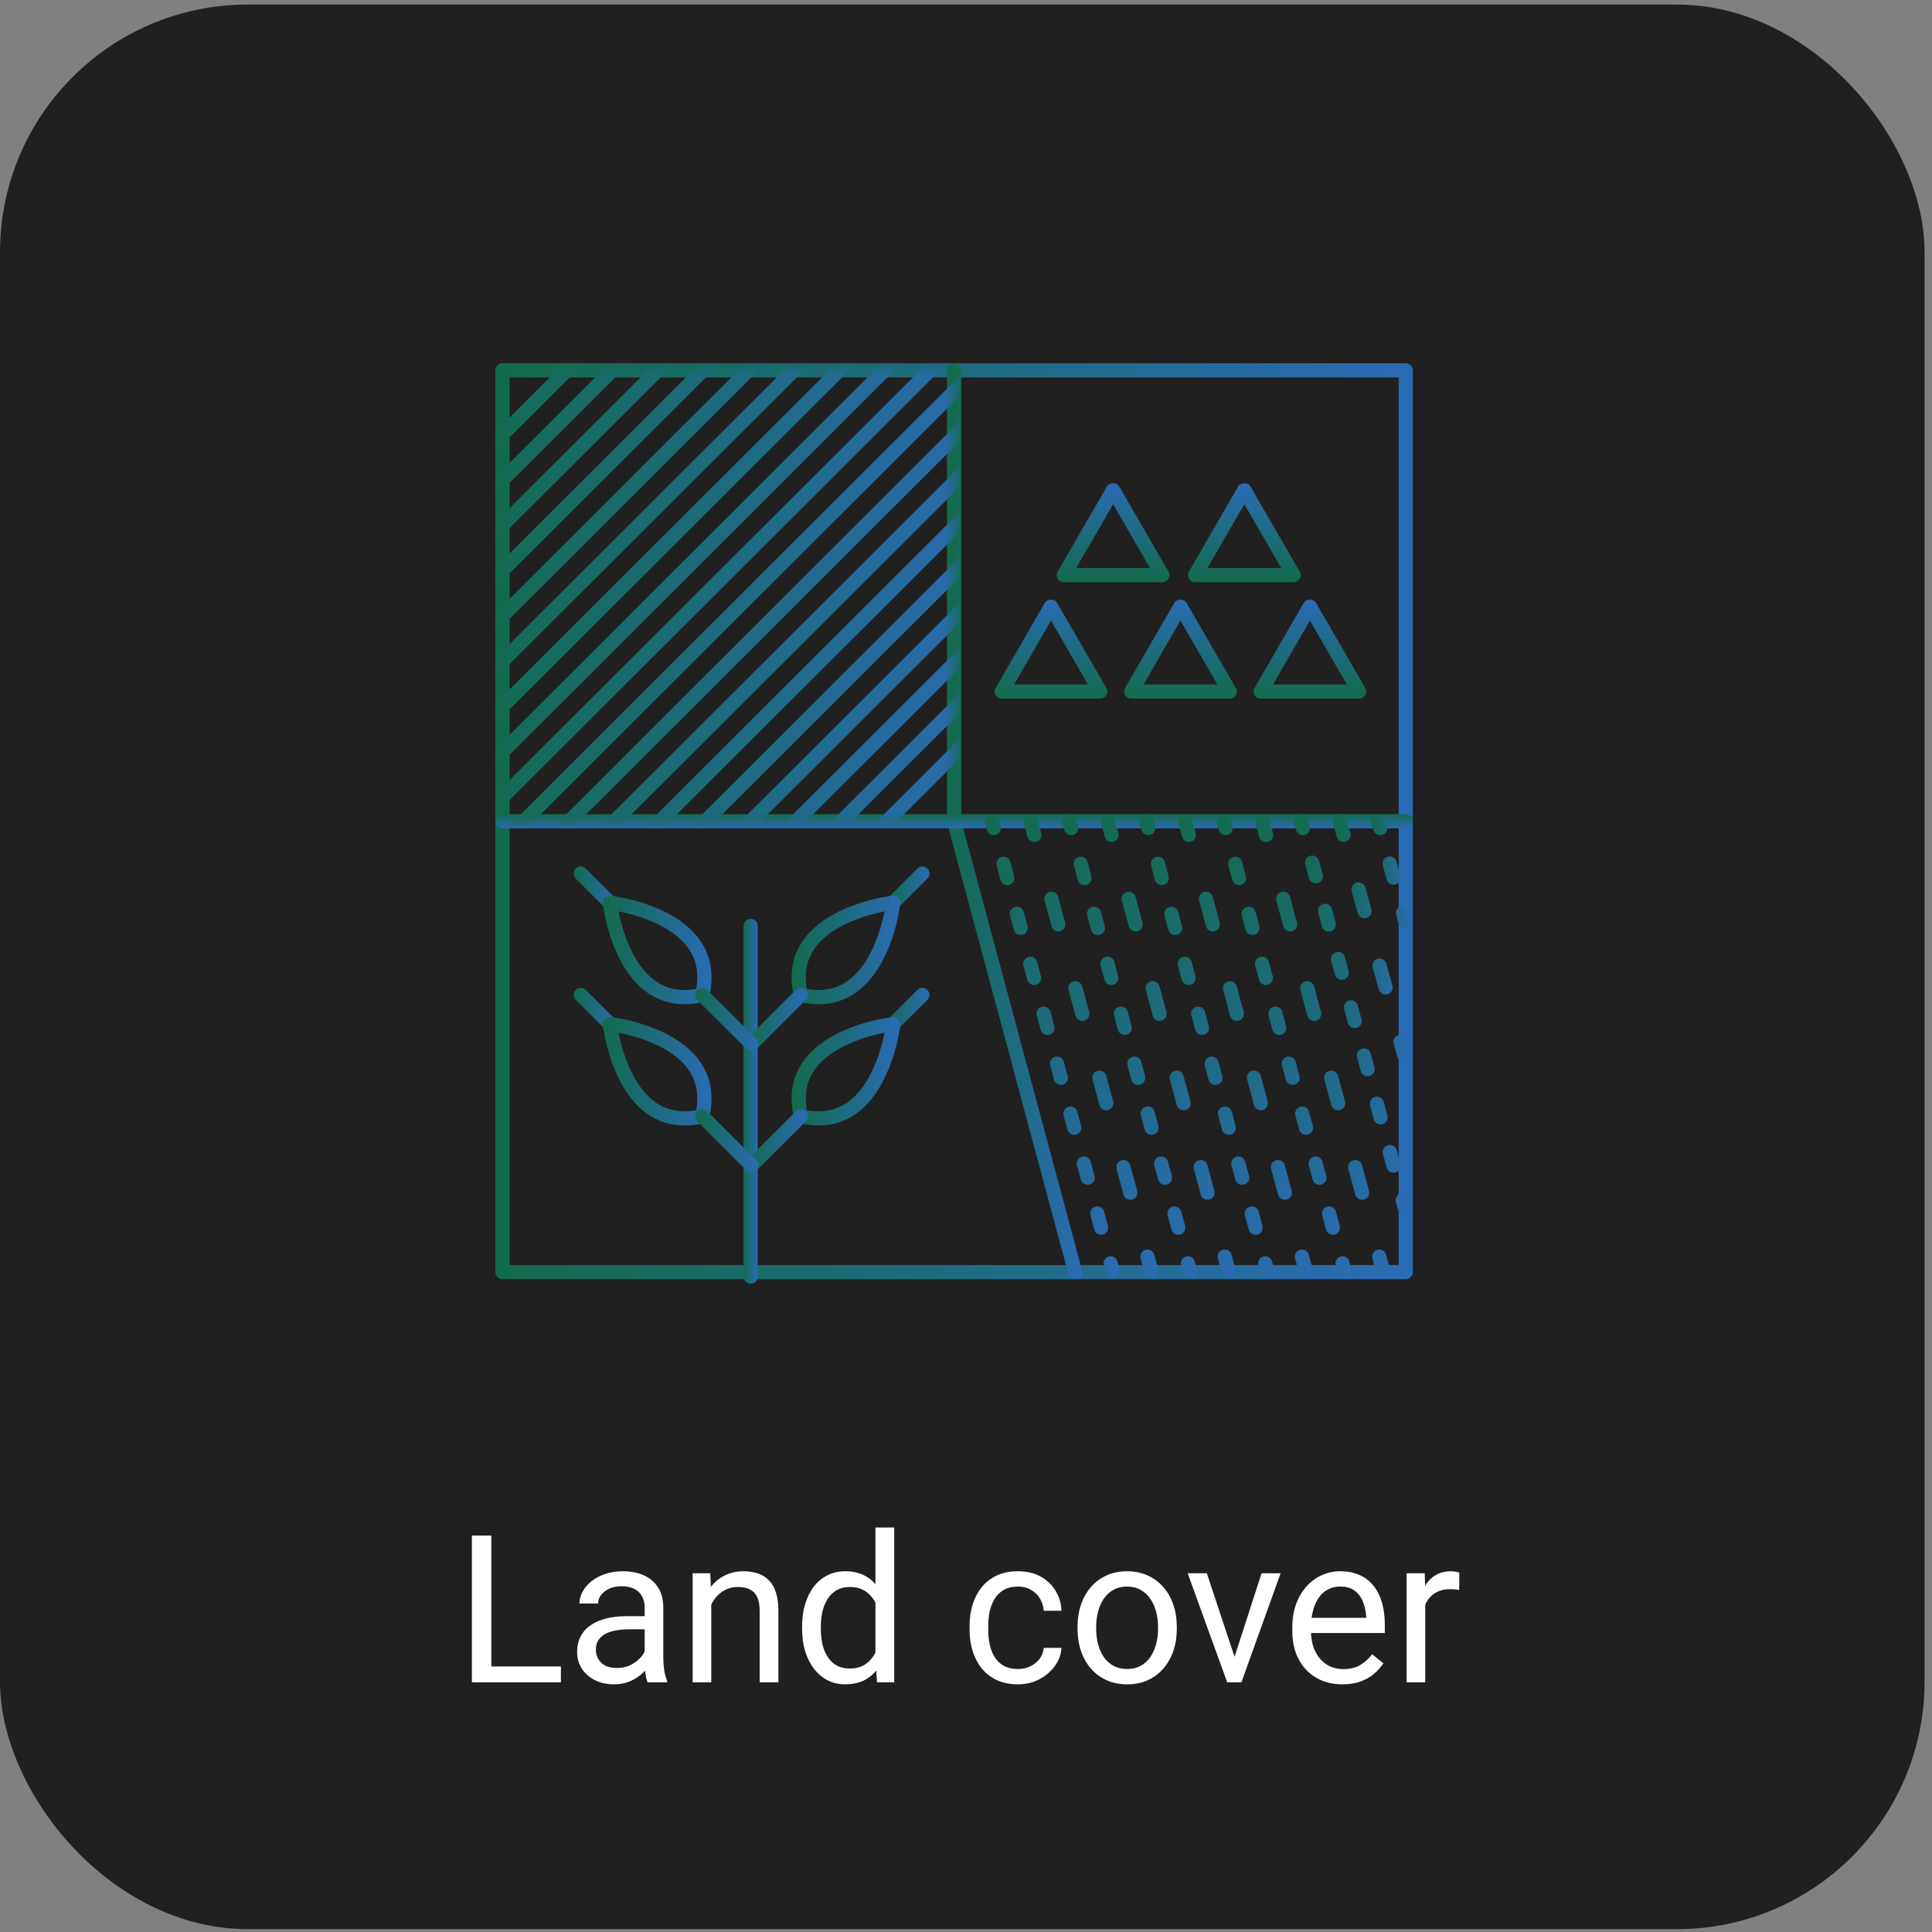 <svg xmlns="http://www.w3.org/2000/svg" width="234" height="234" viewBox="0 0 234 234" fill="none"><rect x="0" y="0" width="234" height="234" fill="#808080" stroke="none"/><rect y="0.552" width="233.103" height="233.103" rx="30" fill="#202020"></rect><path d="M67.934 201.842V203.759H59.048V201.842H67.934ZM59.512 185.985V203.759H57.156V185.985H59.512ZM78.079 201.5V194.701C78.079 194.18 77.973 193.729 77.761 193.346C77.558 192.955 77.249 192.654 76.833 192.443C76.418 192.231 75.906 192.125 75.295 192.125C74.726 192.125 74.225 192.223 73.794 192.418C73.371 192.614 73.037 192.87 72.793 193.187C72.557 193.505 72.439 193.847 72.439 194.213H70.181C70.181 193.741 70.303 193.273 70.547 192.809C70.791 192.345 71.141 191.926 71.597 191.552C72.061 191.169 72.614 190.868 73.257 190.648C73.908 190.42 74.632 190.307 75.43 190.307C76.39 190.307 77.236 190.469 77.969 190.795C78.709 191.12 79.287 191.613 79.702 192.272C80.125 192.923 80.337 193.741 80.337 194.725V200.878C80.337 201.317 80.374 201.785 80.447 202.282C80.528 202.778 80.646 203.205 80.801 203.563V203.759H78.445C78.331 203.498 78.241 203.152 78.176 202.721C78.111 202.282 78.079 201.875 78.079 201.5ZM78.469 195.751L78.494 197.338H76.211C75.568 197.338 74.994 197.391 74.49 197.496C73.985 197.594 73.562 197.745 73.22 197.948C72.878 198.152 72.618 198.408 72.439 198.717C72.26 199.018 72.17 199.372 72.17 199.779C72.17 200.194 72.264 200.573 72.451 200.914C72.638 201.256 72.919 201.529 73.293 201.732C73.676 201.928 74.144 202.025 74.697 202.025C75.389 202.025 75.999 201.879 76.528 201.586C77.057 201.293 77.476 200.935 77.786 200.512C78.103 200.088 78.274 199.677 78.298 199.279L79.263 200.365C79.206 200.707 79.051 201.085 78.799 201.5C78.546 201.915 78.209 202.314 77.786 202.697C77.371 203.071 76.874 203.384 76.296 203.637C75.727 203.881 75.084 204.003 74.368 204.003C73.472 204.003 72.687 203.828 72.012 203.478C71.344 203.128 70.823 202.66 70.449 202.074C70.083 201.48 69.9 200.817 69.9 200.084C69.9 199.376 70.038 198.754 70.315 198.217C70.592 197.671 70.99 197.22 71.511 196.862C72.032 196.495 72.659 196.219 73.391 196.032C74.124 195.844 74.941 195.751 75.845 195.751H78.469ZM86.147 193.37V203.759H83.889V190.551H86.025L86.147 193.37ZM85.61 196.654L84.67 196.618C84.678 195.714 84.813 194.88 85.073 194.115C85.334 193.342 85.7 192.671 86.172 192.101C86.644 191.531 87.205 191.092 87.856 190.783C88.516 190.465 89.244 190.307 90.041 190.307C90.692 190.307 91.278 190.396 91.799 190.575C92.32 190.746 92.764 191.023 93.13 191.405C93.504 191.788 93.789 192.284 93.984 192.894C94.18 193.497 94.277 194.233 94.277 195.104V203.759H92.007V195.079C92.007 194.388 91.905 193.834 91.702 193.419C91.498 192.996 91.201 192.691 90.811 192.504C90.42 192.308 89.94 192.211 89.37 192.211C88.808 192.211 88.296 192.329 87.832 192.565C87.376 192.801 86.981 193.126 86.648 193.541C86.322 193.956 86.066 194.432 85.879 194.97C85.7 195.499 85.61 196.06 85.61 196.654ZM106.033 201.195V185.009H108.303V203.759H106.228L106.033 201.195ZM97.146 197.301V197.045C97.146 196.036 97.268 195.12 97.512 194.298C97.764 193.468 98.118 192.756 98.574 192.162C99.038 191.568 99.587 191.112 100.222 190.795C100.865 190.469 101.581 190.307 102.371 190.307C103.201 190.307 103.925 190.453 104.543 190.746C105.17 191.031 105.699 191.45 106.13 192.003C106.57 192.549 106.916 193.208 107.168 193.981C107.42 194.754 107.595 195.629 107.693 196.605V197.728C107.603 198.697 107.428 199.568 107.168 200.341C106.916 201.114 106.57 201.773 106.13 202.318C105.699 202.863 105.17 203.283 104.543 203.576C103.917 203.86 103.184 204.003 102.346 204.003C101.573 204.003 100.865 203.836 100.222 203.502C99.587 203.169 99.038 202.701 98.574 202.099C98.118 201.496 97.764 200.788 97.512 199.974C97.268 199.153 97.146 198.261 97.146 197.301ZM99.416 197.045V197.301C99.416 197.96 99.481 198.579 99.612 199.157C99.75 199.734 99.962 200.243 100.247 200.682C100.531 201.122 100.893 201.468 101.333 201.72C101.772 201.964 102.297 202.086 102.908 202.086C103.656 202.086 104.271 201.928 104.751 201.61C105.239 201.293 105.63 200.874 105.923 200.353C106.216 199.832 106.444 199.266 106.606 198.656V195.714C106.509 195.267 106.366 194.835 106.179 194.42C106 193.997 105.764 193.623 105.471 193.297C105.186 192.964 104.832 192.699 104.409 192.504C103.994 192.308 103.502 192.211 102.932 192.211C102.314 192.211 101.781 192.341 101.333 192.601C100.893 192.854 100.531 193.204 100.247 193.651C99.962 194.091 99.75 194.603 99.612 195.189C99.481 195.767 99.416 196.386 99.416 197.045ZM123.306 202.147C123.843 202.147 124.339 202.037 124.795 201.818C125.251 201.598 125.625 201.297 125.918 200.914C126.211 200.524 126.378 200.08 126.418 199.584H128.567C128.526 200.365 128.262 201.093 127.773 201.769C127.293 202.436 126.663 202.977 125.881 203.392C125.1 203.799 124.241 204.003 123.306 204.003C122.313 204.003 121.446 203.828 120.705 203.478C119.973 203.128 119.363 202.648 118.874 202.037C118.394 201.427 118.032 200.727 117.788 199.938C117.552 199.14 117.434 198.298 117.434 197.411V196.898C117.434 196.011 117.552 195.173 117.788 194.384C118.032 193.586 118.394 192.882 118.874 192.272C119.363 191.661 119.973 191.181 120.705 190.831C121.446 190.481 122.313 190.307 123.306 190.307C124.339 190.307 125.242 190.518 126.016 190.941C126.789 191.356 127.395 191.926 127.834 192.65C128.282 193.366 128.526 194.18 128.567 195.092H126.418C126.378 194.546 126.223 194.054 125.955 193.615C125.694 193.175 125.336 192.825 124.88 192.565C124.433 192.296 123.908 192.162 123.306 192.162C122.614 192.162 122.032 192.3 121.56 192.577C121.096 192.846 120.726 193.212 120.449 193.676C120.181 194.131 119.985 194.64 119.863 195.202C119.749 195.755 119.692 196.321 119.692 196.898V197.411C119.692 197.989 119.749 198.558 119.863 199.12C119.977 199.682 120.168 200.19 120.437 200.646C120.714 201.102 121.084 201.468 121.548 201.745C122.02 202.013 122.606 202.147 123.306 202.147ZM130.508 197.301V197.02C130.508 196.068 130.646 195.185 130.923 194.371C131.199 193.55 131.598 192.837 132.119 192.235C132.64 191.625 133.271 191.153 134.011 190.819C134.752 190.477 135.582 190.307 136.501 190.307C137.429 190.307 138.263 190.477 139.004 190.819C139.753 191.153 140.387 191.625 140.908 192.235C141.437 192.837 141.84 193.55 142.117 194.371C142.393 195.185 142.532 196.068 142.532 197.02V197.301C142.532 198.253 142.393 199.136 142.117 199.95C141.84 200.764 141.437 201.476 140.908 202.086C140.387 202.689 139.757 203.161 139.016 203.502C138.284 203.836 137.454 204.003 136.526 204.003C135.598 204.003 134.764 203.836 134.023 203.502C133.283 203.161 132.648 202.689 132.119 202.086C131.598 201.476 131.199 200.764 130.923 199.95C130.646 199.136 130.508 198.253 130.508 197.301ZM132.766 197.02V197.301C132.766 197.96 132.843 198.583 132.998 199.169C133.153 199.747 133.385 200.259 133.694 200.707C134.011 201.155 134.406 201.509 134.878 201.769C135.35 202.021 135.899 202.147 136.526 202.147C137.144 202.147 137.685 202.021 138.149 201.769C138.621 201.509 139.012 201.155 139.321 200.707C139.63 200.259 139.862 199.747 140.017 199.169C140.18 198.583 140.261 197.96 140.261 197.301V197.02C140.261 196.369 140.18 195.755 140.017 195.177C139.862 194.591 139.626 194.074 139.309 193.627C139 193.171 138.609 192.813 138.137 192.553C137.673 192.292 137.128 192.162 136.501 192.162C135.883 192.162 135.338 192.292 134.866 192.553C134.402 192.813 134.011 193.171 133.694 193.627C133.385 194.074 133.153 194.591 132.998 195.177C132.843 195.755 132.766 196.369 132.766 197.02ZM149.185 201.72L152.798 190.551H155.105L150.356 203.759H148.843L149.185 201.72ZM146.169 190.551L149.893 201.781L150.149 203.759H148.635L143.85 190.551H146.169ZM162.588 204.003C161.668 204.003 160.834 203.848 160.085 203.539C159.345 203.222 158.706 202.778 158.169 202.208C157.64 201.639 157.233 200.963 156.948 200.182C156.663 199.401 156.521 198.546 156.521 197.619V197.106C156.521 196.032 156.68 195.075 156.997 194.237C157.314 193.391 157.746 192.675 158.291 192.089C158.836 191.503 159.455 191.059 160.146 190.758C160.838 190.457 161.554 190.307 162.295 190.307C163.239 190.307 164.053 190.469 164.736 190.795C165.428 191.12 165.994 191.576 166.433 192.162C166.872 192.74 167.198 193.423 167.41 194.213C167.621 194.994 167.727 195.849 167.727 196.776V197.789H157.864V195.946H165.469V195.775C165.436 195.189 165.314 194.62 165.102 194.066C164.899 193.513 164.574 193.057 164.126 192.699C163.678 192.341 163.068 192.162 162.295 192.162C161.782 192.162 161.31 192.272 160.879 192.492C160.448 192.703 160.077 193.021 159.768 193.444C159.459 193.867 159.219 194.384 159.048 194.994C158.877 195.604 158.791 196.308 158.791 197.106V197.619C158.791 198.245 158.877 198.835 159.048 199.389C159.227 199.934 159.483 200.414 159.817 200.829C160.159 201.244 160.57 201.57 161.05 201.806C161.538 202.042 162.091 202.16 162.71 202.16C163.507 202.16 164.183 201.997 164.736 201.671C165.29 201.346 165.774 200.91 166.189 200.365L167.556 201.452C167.271 201.883 166.909 202.294 166.47 202.684C166.03 203.075 165.489 203.392 164.846 203.637C164.211 203.881 163.459 204.003 162.588 204.003ZM172.622 192.626V203.759H170.364V190.551H172.561L172.622 192.626ZM176.748 190.477L176.736 192.577C176.549 192.536 176.37 192.512 176.199 192.504C176.036 192.488 175.849 192.479 175.637 192.479C175.116 192.479 174.657 192.561 174.258 192.724C173.859 192.886 173.521 193.114 173.245 193.407C172.968 193.7 172.748 194.05 172.585 194.457C172.431 194.856 172.329 195.295 172.28 195.775L171.645 196.141C171.645 195.344 171.723 194.595 171.877 193.895C172.04 193.196 172.288 192.577 172.622 192.04C172.956 191.495 173.379 191.071 173.892 190.77C174.412 190.461 175.031 190.307 175.747 190.307C175.91 190.307 176.097 190.327 176.309 190.368C176.52 190.4 176.667 190.437 176.748 190.477Z" fill="white"></path><path d="M170.26 154.933H60.86C60.387 154.933 60 154.546 60 154.074V44.858C60 44.386 60.387 44 60.86 44H170.26C170.732 44 171.119 44.386 171.119 44.858V154.066C171.119 154.538 170.732 154.924 170.26 154.924V154.933ZM61.719 153.216H169.4V45.716H61.719V153.208V153.216Z" fill="url(#paint0_linear_384_219)"></path><path d="M130.228 154.933C129.85 154.933 129.498 154.684 129.395 154.297L114.721 99.711C114.704 99.642 114.696 99.565 114.696 99.488V44.867C114.696 44.395 115.082 44.008 115.555 44.008C116.028 44.008 116.415 44.395 116.415 44.867V99.376L131.054 153.86C131.174 154.315 130.908 154.787 130.443 154.907C130.366 154.924 130.297 154.933 130.22 154.933H130.228Z" fill="url(#paint1_linear_384_219)"></path><path d="M170.26 100.329H60.86C60.387 100.329 60 99.942 60 99.471C60 98.999 60.387 98.612 60.86 98.612H170.26C170.732 98.612 171.119 98.999 171.119 99.471C171.119 99.942 170.732 100.329 170.26 100.329Z" fill="url(#paint2_linear_384_219)"></path><path d="M140.776 70.517H128.853C128.544 70.517 128.26 70.354 128.105 70.088C127.951 69.822 127.951 69.496 128.105 69.23L134.071 58.923C134.38 58.391 135.257 58.391 135.558 58.923L141.523 69.23C141.678 69.496 141.678 69.822 141.523 70.088C141.369 70.354 141.085 70.517 140.776 70.517ZM130.34 68.8H139.289L134.819 61.069L130.349 68.8H130.34Z" fill="url(#paint3_linear_384_219)"></path><path d="M156.669 70.517H144.747C144.437 70.517 144.154 70.354 143.999 70.088C143.844 69.822 143.844 69.496 143.999 69.23L149.965 58.923C150.274 58.391 151.151 58.391 151.452 58.923L157.417 69.23C157.572 69.496 157.572 69.822 157.417 70.088C157.263 70.354 156.979 70.517 156.669 70.517ZM146.234 68.8H155.182L150.712 61.069L146.243 68.8H146.234Z" fill="url(#paint4_linear_384_219)"></path><path d="M148.933 84.616H137.011C136.701 84.616 136.418 84.453 136.263 84.187C136.108 83.921 136.108 83.595 136.263 83.329L142.228 73.022C142.538 72.49 143.415 72.49 143.715 73.022L149.681 83.329C149.836 83.595 149.836 83.921 149.681 84.187C149.526 84.453 149.243 84.616 148.933 84.616ZM138.498 82.9H147.446L142.976 75.168L138.506 82.9H138.498Z" fill="url(#paint5_linear_384_219)"></path><path d="M164.612 84.616H152.69C152.38 84.616 152.096 84.453 151.942 84.187C151.787 83.921 151.787 83.595 151.942 83.329L157.907 73.022C158.217 72.49 159.093 72.49 159.394 73.022L165.36 83.329C165.515 83.595 165.515 83.921 165.36 84.187C165.205 84.453 164.922 84.616 164.612 84.616ZM154.177 82.9H163.125L158.655 75.168L154.185 82.9H154.177Z" fill="url(#paint6_linear_384_219)"></path><path d="M133.254 84.616H121.332C121.022 84.616 120.739 84.453 120.584 84.187C120.429 83.921 120.429 83.595 120.584 83.329L126.549 73.022C126.859 72.49 127.736 72.49 128.037 73.022L134.002 83.329C134.157 83.595 134.157 83.921 134.002 84.187C133.847 84.453 133.564 84.616 133.254 84.616ZM122.819 82.9H131.767L127.297 75.168L122.827 82.9H122.819Z" fill="url(#paint7_linear_384_219)"></path><mask id="mask0_384_219" style="mask-type:luminance" maskUnits="userSpaceOnUse" x="60" y="44" width="56" height="56"><path d="M115.555 44.858H60.86V99.462H115.555V44.858Z" fill="white"></path></mask><g mask="url(#mask0_384_219)"><path d="M55.427 58.923C55.203 58.923 54.989 58.837 54.817 58.674C54.481 58.34 54.481 57.799 54.817 57.464L120.721 -8.338C121.057 -8.673 121.598 -8.673 121.933 -8.338C122.269 -8.004 122.269 -7.463 121.933 -7.128L56.037 58.666C55.865 58.837 55.651 58.914 55.427 58.914V58.923Z" fill="url(#paint8_linear_384_219)"></path><path d="M55.427 64.407C55.203 64.407 54.989 64.321 54.817 64.158C54.481 63.823 54.481 63.282 54.817 62.948L120.721 -2.846C121.057 -3.181 121.598 -3.181 121.933 -2.846C122.269 -2.512 122.269 -1.971 121.933 -1.636L56.037 64.158C55.865 64.329 55.651 64.407 55.427 64.407Z" fill="url(#paint9_linear_384_219)"></path><path d="M55.427 69.899C55.203 69.899 54.989 69.813 54.817 69.65C54.481 69.315 54.481 68.775 54.817 68.44L120.721 2.646C121.057 2.311 121.598 2.311 121.933 2.646C122.269 2.981 122.269 3.521 121.933 3.856L56.037 69.65C55.865 69.822 55.651 69.899 55.427 69.899Z" fill="url(#paint10_linear_384_219)"></path><path d="M55.427 75.391C55.203 75.391 54.989 75.305 54.817 75.142C54.481 74.807 54.481 74.267 54.817 73.932L120.721 8.129C121.057 7.795 121.598 7.795 121.933 8.129C122.269 8.464 122.269 9.005 121.933 9.339L56.037 75.133C55.865 75.305 55.651 75.382 55.427 75.382V75.391Z" fill="url(#paint11_linear_384_219)"></path><path d="M55.427 80.874C55.203 80.874 54.989 80.789 54.817 80.626C54.481 80.291 54.481 79.75 54.817 79.416L120.721 13.622C121.057 13.287 121.598 13.287 121.933 13.622C122.269 13.956 122.269 14.497 121.933 14.832L56.037 80.626C55.865 80.797 55.651 80.874 55.427 80.874Z" fill="url(#paint12_linear_384_219)"></path><path d="M55.427 86.367C55.203 86.367 54.989 86.281 54.817 86.118C54.481 85.783 54.481 85.242 54.817 84.908L120.721 19.114C121.057 18.779 121.598 18.779 121.933 19.114C122.269 19.448 122.269 19.989 121.933 20.324L56.037 86.118C55.865 86.289 55.651 86.367 55.427 86.367Z" fill="url(#paint13_linear_384_219)"></path><path d="M55.427 91.85C55.203 91.85 54.989 91.764 54.817 91.601C54.481 91.267 54.481 90.726 54.817 90.391L120.721 24.597C121.057 24.263 121.598 24.263 121.933 24.597C122.269 24.932 122.269 25.473 121.933 25.807L56.037 91.601C55.865 91.773 55.651 91.85 55.427 91.85Z" fill="url(#paint14_linear_384_219)"></path><path d="M55.427 97.342C55.203 97.342 54.989 97.257 54.817 97.093C54.481 96.759 54.481 96.218 54.817 95.883L120.721 30.089C121.057 29.755 121.598 29.755 121.933 30.089C122.269 30.424 122.269 30.965 121.933 31.299L56.037 97.093C55.865 97.265 55.651 97.342 55.427 97.342Z" fill="url(#paint15_linear_384_219)"></path><path d="M55.427 102.834C55.203 102.834 54.989 102.749 54.817 102.586C54.481 102.251 54.481 101.71 54.817 101.376L120.721 35.573C121.057 35.238 121.598 35.238 121.933 35.573C122.269 35.908 122.269 36.448 121.933 36.783L56.037 102.577C55.865 102.749 55.651 102.826 55.427 102.826V102.834Z" fill="url(#paint16_linear_384_219)"></path><path d="M55.427 108.318C55.203 108.318 54.989 108.232 54.817 108.069C54.481 107.734 54.481 107.194 54.817 106.859L120.721 41.065C121.057 40.73 121.598 40.73 121.933 41.065C122.269 41.4 122.269 41.94 121.933 42.275L56.037 108.069C55.865 108.241 55.651 108.318 55.427 108.318Z" fill="url(#paint17_linear_384_219)"></path><path d="M55.427 113.81C55.203 113.81 54.989 113.724 54.817 113.561C54.481 113.227 54.481 112.686 54.817 112.351L120.721 46.557C121.057 46.222 121.598 46.222 121.933 46.557C122.269 46.892 122.269 47.432 121.933 47.767L56.037 113.561C55.865 113.733 55.651 113.81 55.427 113.81Z" fill="url(#paint18_linear_384_219)"></path><path d="M55.427 119.302C55.203 119.302 54.989 119.216 54.817 119.053C54.481 118.719 54.481 118.178 54.817 117.843L120.721 52.049C121.057 51.715 121.598 51.715 121.933 52.049C122.269 52.384 122.269 52.925 121.933 53.259L56.037 119.045C55.865 119.216 55.651 119.294 55.427 119.294V119.302Z" fill="url(#paint19_linear_384_219)"></path><path d="M55.427 124.786C55.203 124.786 54.989 124.7 54.817 124.537C54.481 124.202 54.481 123.662 54.817 123.327L120.721 57.533C121.057 57.198 121.598 57.198 121.933 57.533C122.269 57.868 122.269 58.408 121.933 58.743L56.037 124.537C55.865 124.709 55.651 124.786 55.427 124.786Z" fill="url(#paint20_linear_384_219)"></path><path d="M55.427 130.278C55.203 130.278 54.989 130.192 54.817 130.029C54.481 129.694 54.481 129.154 54.817 128.819L120.721 63.025C121.057 62.69 121.598 62.69 121.933 63.025C122.269 63.36 122.269 63.9 121.933 64.235L56.037 130.029C55.865 130.201 55.651 130.278 55.427 130.278Z" fill="url(#paint21_linear_384_219)"></path><path d="M55.427 135.77C55.203 135.77 54.989 135.684 54.817 135.521C54.481 135.187 54.481 134.646 54.817 134.311L120.721 68.517C121.057 68.183 121.598 68.183 121.933 68.517C122.269 68.852 122.269 69.392 121.933 69.727L56.037 135.513C55.865 135.684 55.651 135.762 55.427 135.762V135.77Z" fill="url(#paint22_linear_384_219)"></path><path d="M55.427 141.254C55.203 141.254 54.989 141.168 54.817 141.005C54.481 140.67 54.481 140.129 54.817 139.795L120.721 74.001C121.057 73.666 121.598 73.666 121.933 74.001C122.269 74.335 122.269 74.876 121.933 75.211L56.037 141.005C55.865 141.176 55.651 141.254 55.427 141.254Z" fill="url(#paint23_linear_384_219)"></path><path d="M55.427 146.746C55.203 146.746 54.989 146.66 54.817 146.497C54.481 146.162 54.481 145.622 54.817 145.287L120.721 79.493C121.057 79.158 121.598 79.158 121.933 79.493C122.269 79.828 122.269 80.368 121.933 80.703L56.037 146.497C55.865 146.669 55.651 146.746 55.427 146.746Z" fill="url(#paint24_linear_384_219)"></path><path d="M55.427 152.238C55.203 152.238 54.989 152.152 54.817 151.989C54.481 151.654 54.481 151.114 54.817 150.779L120.721 84.985C121.057 84.65 121.598 84.65 121.933 84.985C122.269 85.32 122.269 85.86 121.933 86.195L56.037 151.98C55.865 152.152 55.651 152.229 55.427 152.229V152.238Z" fill="url(#paint25_linear_384_219)"></path></g><path d="M90.911 155.482C90.438 155.482 90.051 155.096 90.051 154.624V112.145C90.051 111.673 90.438 111.287 90.911 111.287C91.384 111.287 91.77 111.673 91.77 112.145V154.624C91.77 155.096 91.384 155.482 90.911 155.482Z" fill="url(#paint26_linear_384_219)"></path><path d="M108.18 110.197C107.956 110.197 107.742 110.112 107.57 109.949C107.234 109.614 107.234 109.073 107.57 108.739L111.111 105.203C111.446 104.868 111.988 104.868 112.323 105.203C112.658 105.538 112.658 106.078 112.323 106.413L108.782 109.949C108.61 110.12 108.395 110.197 108.171 110.197H108.18Z" fill="url(#paint27_linear_384_219)"></path><path d="M99.163 121.628C98.406 121.628 97.624 121.533 96.808 121.336C96.498 121.259 96.249 121.019 96.171 120.701C95.544 118.109 95.914 115.818 97.272 113.887C100.418 109.399 107.776 108.524 108.085 108.49C108.343 108.464 108.601 108.55 108.79 108.739C108.979 108.919 109.065 109.185 109.04 109.442C109.005 109.751 108.128 117.097 103.633 120.238C102.309 121.164 100.813 121.628 99.163 121.628ZM97.727 119.774C99.601 120.118 101.252 119.8 102.636 118.83C105.532 116.805 106.719 112.454 107.131 110.386C105.06 110.798 100.702 111.982 98.673 114.874C97.702 116.256 97.383 117.904 97.727 119.774Z" fill="url(#paint28_linear_384_219)"></path><path d="M91.031 127.317C90.808 127.317 90.593 127.232 90.421 127.069C90.086 126.734 90.086 126.193 90.421 125.859L96.395 119.894C96.73 119.56 97.272 119.56 97.607 119.894C97.942 120.229 97.942 120.77 97.607 121.104L91.633 127.069C91.461 127.24 91.246 127.317 91.023 127.317H91.031Z" fill="url(#paint29_linear_384_219)"></path><path d="M108.18 124.889C107.956 124.889 107.742 124.803 107.57 124.64C107.234 124.305 107.234 123.765 107.57 123.43L111.111 119.894C111.446 119.56 111.988 119.56 112.323 119.894C112.658 120.229 112.658 120.77 112.323 121.104L108.782 124.64C108.61 124.812 108.395 124.889 108.171 124.889H108.18Z" fill="url(#paint30_linear_384_219)"></path><path d="M99.163 136.319C98.406 136.319 97.624 136.225 96.808 136.028C96.498 135.95 96.249 135.71 96.171 135.393C95.544 132.801 95.914 130.51 97.272 128.579C100.418 124.091 107.776 123.215 108.085 123.181C108.343 123.155 108.601 123.241 108.79 123.43C108.979 123.61 109.065 123.876 109.04 124.134C109.005 124.443 108.128 131.788 103.633 134.929C102.309 135.856 100.813 136.319 99.163 136.319ZM97.727 134.466C99.601 134.8 101.252 134.492 102.636 133.522C105.532 131.497 106.719 127.146 107.131 125.078C105.06 125.49 100.702 126.674 98.673 129.566C97.702 130.947 97.383 132.595 97.727 134.466Z" fill="url(#paint31_linear_384_219)"></path><path d="M91.031 142.017C90.808 142.017 90.593 141.932 90.421 141.769C90.086 141.434 90.086 140.893 90.421 140.559L96.395 134.594C96.73 134.26 97.272 134.26 97.607 134.594C97.942 134.929 97.942 135.47 97.607 135.804L91.633 141.769C91.461 141.94 91.246 142.017 91.023 142.017H91.031Z" fill="url(#paint32_linear_384_219)"></path><path d="M73.882 110.197C73.659 110.197 73.444 110.112 73.272 109.949L69.731 106.413C69.395 106.078 69.395 105.538 69.731 105.203C70.066 104.868 70.607 104.868 70.943 105.203L74.484 108.739C74.819 109.073 74.819 109.614 74.484 109.949C74.312 110.12 74.097 110.197 73.874 110.197H73.882Z" fill="url(#paint33_linear_384_219)"></path><path d="M82.891 121.628C81.249 121.628 79.753 121.164 78.421 120.238C73.925 117.097 73.049 109.751 73.014 109.442C72.988 109.185 73.074 108.927 73.263 108.739C73.444 108.558 73.71 108.464 73.968 108.49C74.278 108.524 81.636 109.399 84.782 113.887C86.14 115.818 86.51 118.109 85.882 120.701C85.805 121.019 85.564 121.259 85.246 121.336C84.43 121.533 83.647 121.628 82.891 121.628ZM74.922 110.386C75.335 112.454 76.521 116.805 79.418 118.83C80.802 119.8 82.453 120.118 84.326 119.774C84.67 117.904 84.352 116.256 83.381 114.874C81.352 111.982 76.994 110.798 74.922 110.386Z" fill="url(#paint34_linear_384_219)"></path><path d="M91.031 127.317C90.808 127.317 90.593 127.232 90.421 127.069L84.447 121.104C84.112 120.77 84.112 120.229 84.447 119.894C84.782 119.56 85.323 119.56 85.659 119.894L91.633 125.859C91.968 126.193 91.968 126.734 91.633 127.069C91.461 127.24 91.246 127.317 91.023 127.317H91.031Z" fill="url(#paint35_linear_384_219)"></path><path d="M73.882 124.889C73.659 124.889 73.444 124.803 73.272 124.64L69.731 121.104C69.395 120.77 69.395 120.229 69.731 119.894C70.066 119.56 70.607 119.56 70.943 119.894L74.484 123.43C74.819 123.765 74.819 124.305 74.484 124.64C74.312 124.812 74.097 124.889 73.874 124.889H73.882Z" fill="url(#paint36_linear_384_219)"></path><path d="M82.891 136.319C81.249 136.319 79.753 135.856 78.421 134.929C73.925 131.788 73.049 124.443 73.014 124.134C72.988 123.876 73.074 123.619 73.263 123.43C73.444 123.25 73.71 123.155 73.968 123.181C74.278 123.215 81.636 124.091 84.782 128.579C86.14 130.51 86.51 132.801 85.882 135.393C85.805 135.71 85.564 135.95 85.246 136.028C84.43 136.225 83.647 136.319 82.891 136.319ZM74.922 125.078C75.335 127.146 76.521 131.497 79.418 133.522C80.802 134.491 82.453 134.809 84.326 134.466C84.67 132.595 84.352 130.947 83.381 129.566C81.352 126.674 76.994 125.49 74.922 125.078Z" fill="url(#paint37_linear_384_219)"></path><path d="M91.031 142.017C90.808 142.017 90.593 141.932 90.421 141.769L84.447 135.804C84.112 135.47 84.112 134.929 84.447 134.594C84.782 134.26 85.323 134.26 85.659 134.594L91.633 140.559C91.968 140.893 91.968 141.434 91.633 141.769C91.461 141.94 91.246 142.017 91.023 142.017H91.031Z" fill="url(#paint38_linear_384_219)"></path><path d="M120.378 101.152C119.999 101.152 119.647 100.904 119.544 100.517L119.32 99.685C119.2 99.23 119.466 98.758 119.931 98.638C120.386 98.509 120.859 98.784 120.979 99.247L121.203 100.08C121.323 100.535 121.057 101.007 120.592 101.127C120.515 101.144 120.446 101.152 120.369 101.152H120.378Z" fill="url(#paint39_linear_384_219)"></path><path d="M133.366 149.552C132.988 149.552 132.635 149.303 132.532 148.917L132.068 147.192C131.948 146.737 132.214 146.265 132.678 146.145C133.134 146.025 133.607 146.291 133.727 146.754L134.191 148.479C134.312 148.934 134.045 149.406 133.581 149.526C133.503 149.543 133.435 149.552 133.357 149.552H133.366ZM131.741 143.502C131.363 143.502 131.011 143.253 130.908 142.867L130.443 141.142C130.323 140.687 130.589 140.215 131.054 140.095C131.518 139.975 131.982 140.241 132.102 140.704L132.567 142.429C132.687 142.884 132.42 143.356 131.956 143.476C131.879 143.493 131.81 143.502 131.733 143.502H131.741ZM130.117 137.452C129.738 137.452 129.386 137.203 129.283 136.817L128.819 135.092C128.698 134.637 128.965 134.165 129.429 134.045C129.885 133.917 130.357 134.191 130.478 134.655L130.942 136.379C131.062 136.834 130.796 137.306 130.332 137.426C130.254 137.444 130.185 137.452 130.108 137.452H130.117ZM128.492 131.402C128.114 131.402 127.761 131.153 127.658 130.767L127.194 129.042C127.074 128.587 127.34 128.115 127.804 127.995C128.269 127.875 128.733 128.141 128.853 128.605L129.317 130.329C129.438 130.784 129.171 131.256 128.707 131.376C128.63 131.394 128.561 131.402 128.483 131.402H128.492ZM126.867 125.352C126.489 125.352 126.137 125.103 126.034 124.717L125.569 122.992C125.449 122.538 125.716 122.066 126.18 121.945C126.635 121.817 127.108 122.091 127.228 122.555L127.693 124.28C127.813 124.734 127.547 125.206 127.082 125.326C127.005 125.344 126.936 125.352 126.859 125.352H126.867ZM125.251 119.302C124.873 119.302 124.521 119.053 124.418 118.667L123.953 116.942C123.833 116.488 124.1 116.016 124.564 115.895C125.019 115.775 125.492 116.041 125.612 116.505L126.077 118.23C126.197 118.684 125.931 119.156 125.466 119.277C125.389 119.294 125.32 119.302 125.243 119.302H125.251ZM123.627 113.252C123.249 113.252 122.896 113.004 122.793 112.617L122.329 110.892C122.208 110.438 122.475 109.966 122.939 109.846C123.403 109.725 123.867 109.991 123.988 110.455L124.452 112.18C124.572 112.634 124.306 113.106 123.842 113.227C123.764 113.244 123.696 113.252 123.618 113.252H123.627ZM122.002 107.202C121.624 107.202 121.272 106.954 121.168 106.567L120.704 104.843C120.584 104.388 120.85 103.916 121.315 103.796C121.779 103.667 122.243 103.941 122.363 104.405L122.827 106.13C122.948 106.585 122.681 107.057 122.217 107.177C122.14 107.194 122.071 107.202 121.994 107.202H122.002Z" fill="url(#paint40_linear_384_219)"></path><path d="M134.741 154.701C134.363 154.701 134.011 154.452 133.907 154.066L133.684 153.233C133.564 152.779 133.83 152.307 134.294 152.186C134.75 152.058 135.223 152.332 135.343 152.796L135.567 153.628C135.687 154.083 135.42 154.555 134.956 154.675C134.879 154.692 134.81 154.701 134.733 154.701H134.741Z" fill="url(#paint41_linear_384_219)"></path><path d="M125.277 101.985C124.899 101.985 124.547 101.736 124.443 101.35L123.996 99.694C123.876 99.239 124.143 98.767 124.607 98.647C125.071 98.518 125.535 98.793 125.655 99.256L126.102 100.912C126.223 101.367 125.956 101.839 125.492 101.959C125.415 101.976 125.346 101.985 125.269 101.985H125.277Z" fill="url(#paint42_linear_384_219)"></path><path d="M136.907 145.313C136.529 145.313 136.177 145.064 136.074 144.678L135.24 141.58C135.12 141.125 135.386 140.653 135.85 140.533C136.314 140.404 136.779 140.679 136.899 141.142L137.733 144.24C137.853 144.695 137.587 145.167 137.122 145.287C137.045 145.304 136.976 145.313 136.899 145.313H136.907ZM133.993 134.474C133.615 134.474 133.263 134.225 133.16 133.839L132.326 130.741C132.206 130.287 132.472 129.815 132.936 129.694C133.392 129.566 133.865 129.84 133.985 130.304L134.819 133.402C134.939 133.856 134.673 134.328 134.208 134.449C134.131 134.466 134.062 134.474 133.985 134.474H133.993ZM131.088 123.645C130.71 123.645 130.357 123.396 130.254 123.009L129.42 119.912C129.3 119.457 129.567 118.985 130.031 118.865C130.486 118.736 130.959 119.011 131.079 119.474L131.913 122.572C132.034 123.027 131.767 123.499 131.303 123.619C131.226 123.636 131.157 123.645 131.079 123.645H131.088ZM128.183 112.815C127.804 112.815 127.452 112.566 127.349 112.18L126.515 109.082C126.395 108.627 126.661 108.155 127.125 108.035C127.59 107.915 128.054 108.181 128.174 108.644L129.008 111.742C129.128 112.197 128.862 112.669 128.398 112.789C128.32 112.806 128.251 112.815 128.174 112.815H128.183Z" fill="url(#paint43_linear_384_219)"></path><path d="M139.426 154.701C139.048 154.701 138.695 154.452 138.592 154.066L138.145 152.41C138.025 151.955 138.291 151.483 138.756 151.363C139.22 151.243 139.684 151.509 139.804 151.972L140.251 153.628C140.372 154.083 140.105 154.555 139.641 154.675C139.564 154.692 139.495 154.701 139.417 154.701H139.426Z" fill="url(#paint44_linear_384_219)"></path><path d="M129.738 101.152C129.36 101.152 129.008 100.904 128.905 100.517L128.681 99.685C128.561 99.23 128.827 98.758 129.292 98.638C129.747 98.509 130.22 98.784 130.34 99.247L130.564 100.08C130.684 100.535 130.418 101.007 129.953 101.127C129.876 101.144 129.807 101.152 129.73 101.152H129.738Z" fill="url(#paint45_linear_384_219)"></path><path d="M142.718 149.552C142.34 149.552 141.988 149.303 141.884 148.917L141.42 147.192C141.3 146.737 141.566 146.265 142.031 146.145C142.486 146.025 142.959 146.291 143.079 146.754L143.543 148.479C143.664 148.934 143.397 149.406 142.933 149.526C142.856 149.543 142.787 149.552 142.71 149.552H142.718ZM141.102 143.502C140.724 143.502 140.372 143.253 140.268 142.867L139.804 141.142C139.684 140.687 139.95 140.215 140.415 140.095C140.879 139.975 141.343 140.241 141.463 140.704L141.927 142.429C142.048 142.884 141.781 143.356 141.317 143.476C141.24 143.493 141.171 143.502 141.094 143.502H141.102ZM139.478 137.452C139.099 137.452 138.747 137.203 138.644 136.817L138.18 135.092C138.059 134.637 138.326 134.165 138.79 134.045C139.246 133.917 139.718 134.191 139.839 134.655L140.303 136.379C140.423 136.834 140.157 137.306 139.693 137.426C139.615 137.444 139.546 137.452 139.469 137.452H139.478ZM137.853 131.402C137.475 131.402 137.122 131.153 137.019 130.767L136.555 129.042C136.435 128.587 136.701 128.115 137.165 127.995C137.63 127.875 138.094 128.141 138.214 128.605L138.678 130.329C138.799 130.784 138.532 131.256 138.068 131.376C137.991 131.394 137.922 131.402 137.844 131.402H137.853ZM136.228 125.352C135.85 125.352 135.498 125.103 135.395 124.717L134.93 122.992C134.81 122.538 135.077 122.066 135.541 121.945C136.005 121.817 136.469 122.091 136.589 122.555L137.054 124.28C137.174 124.734 136.907 125.206 136.443 125.326C136.366 125.344 136.297 125.352 136.22 125.352H136.228ZM134.604 119.302C134.226 119.302 133.873 119.053 133.77 118.667L133.306 116.942C133.185 116.488 133.452 116.016 133.916 115.895C134.372 115.775 134.844 116.041 134.965 116.505L135.429 118.23C135.549 118.684 135.283 119.156 134.819 119.277C134.741 119.294 134.673 119.302 134.595 119.302H134.604ZM132.979 113.252C132.601 113.252 132.248 113.004 132.145 112.617L131.681 110.892C131.561 110.438 131.827 109.966 132.291 109.846C132.756 109.725 133.22 109.991 133.34 110.455L133.804 112.18C133.925 112.634 133.658 113.106 133.194 113.227C133.117 113.244 133.048 113.252 132.971 113.252H132.979ZM131.363 107.202C130.985 107.202 130.632 106.954 130.529 106.567L130.065 104.843C129.945 104.388 130.211 103.916 130.675 103.796C131.131 103.667 131.604 103.941 131.724 104.405L132.188 106.13C132.309 106.585 132.042 107.057 131.578 107.177C131.501 107.194 131.432 107.202 131.355 107.202H131.363Z" fill="url(#paint46_linear_384_219)"></path><path d="M144.102 154.701C143.724 154.701 143.372 154.452 143.268 154.066L143.045 153.233C142.925 152.779 143.191 152.307 143.655 152.186C144.111 152.058 144.584 152.332 144.704 152.796L144.927 153.628C145.048 154.083 144.781 154.555 144.317 154.675C144.24 154.692 144.171 154.701 144.094 154.701H144.102Z" fill="url(#paint47_linear_384_219)"></path><path d="M134.638 101.985C134.26 101.985 133.908 101.736 133.804 101.35L133.357 99.694C133.237 99.239 133.504 98.767 133.968 98.647C134.423 98.518 134.896 98.793 135.016 99.256L135.463 100.912C135.584 101.367 135.317 101.839 134.853 101.959C134.776 101.976 134.707 101.985 134.63 101.985H134.638Z" fill="url(#paint48_linear_384_219)"></path><path d="M146.26 145.313C145.882 145.313 145.529 145.064 145.426 144.678L144.592 141.58C144.472 141.125 144.738 140.653 145.203 140.533C145.667 140.404 146.131 140.679 146.251 141.142L147.085 144.24C147.205 144.695 146.939 145.167 146.475 145.287C146.397 145.304 146.329 145.313 146.251 145.313H146.26ZM143.354 134.474C142.976 134.474 142.624 134.225 142.521 133.839L141.687 130.741C141.566 130.287 141.833 129.815 142.297 129.694C142.753 129.566 143.225 129.84 143.346 130.304L144.18 133.402C144.3 133.856 144.033 134.328 143.569 134.449C143.492 134.466 143.423 134.474 143.346 134.474H143.354ZM140.449 123.645C140.071 123.645 139.718 123.396 139.615 123.009L138.781 119.912C138.661 119.457 138.928 118.985 139.392 118.865C139.847 118.736 140.32 119.011 140.44 119.474L141.274 122.572C141.395 123.027 141.128 123.499 140.664 123.619C140.587 123.636 140.518 123.645 140.44 123.645H140.449ZM137.544 112.815C137.165 112.815 136.813 112.566 136.71 112.18L135.876 109.082C135.756 108.627 136.022 108.155 136.486 108.035C136.942 107.915 137.415 108.181 137.535 108.644L138.369 111.742C138.489 112.197 138.223 112.669 137.758 112.789C137.681 112.806 137.612 112.815 137.535 112.815H137.544Z" fill="url(#paint49_linear_384_219)"></path><path d="M148.778 154.701C148.4 154.701 148.048 154.452 147.945 154.066L147.498 152.41C147.377 151.955 147.644 151.483 148.108 151.363C148.564 151.243 149.036 151.509 149.157 151.972L149.604 153.628C149.724 154.083 149.457 154.555 148.993 154.675C148.916 154.692 148.847 154.701 148.77 154.701H148.778Z" fill="url(#paint50_linear_384_219)"></path><path d="M139.091 101.152C138.713 101.152 138.36 100.904 138.257 100.517L138.034 99.685C137.913 99.23 138.18 98.758 138.644 98.638C139.099 98.509 139.572 98.784 139.693 99.247L139.916 100.08C140.036 100.535 139.77 101.007 139.306 101.127C139.228 101.144 139.16 101.152 139.082 101.152H139.091Z" fill="url(#paint51_linear_384_219)"></path><path d="M152.079 149.552C151.701 149.552 151.349 149.303 151.245 148.917L150.781 147.192C150.661 146.737 150.927 146.265 151.392 146.145C151.847 146.025 152.32 146.291 152.44 146.754L152.904 148.479C153.025 148.934 152.758 149.406 152.294 149.526C152.217 149.543 152.148 149.552 152.071 149.552H152.079ZM150.455 143.502C150.076 143.502 149.724 143.253 149.621 142.867L149.157 141.142C149.036 140.687 149.303 140.215 149.767 140.095C150.231 139.975 150.695 140.241 150.816 140.704L151.28 142.429C151.4 142.884 151.134 143.356 150.669 143.476C150.592 143.493 150.523 143.502 150.446 143.502H150.455ZM148.83 137.452C148.452 137.452 148.099 137.203 147.996 136.817L147.532 135.092C147.412 134.637 147.678 134.165 148.142 134.045C148.598 133.917 149.071 134.191 149.191 134.655L149.655 136.379C149.776 136.834 149.509 137.306 149.045 137.426C148.968 137.444 148.899 137.452 148.821 137.452H148.83ZM147.214 131.402C146.836 131.402 146.483 131.153 146.38 130.767L145.916 129.042C145.796 128.587 146.062 128.115 146.526 127.995C146.982 127.875 147.455 128.141 147.575 128.605L148.039 130.329C148.159 130.784 147.893 131.256 147.429 131.376C147.351 131.394 147.283 131.402 147.205 131.402H147.214ZM145.589 125.352C145.211 125.352 144.859 125.103 144.756 124.717L144.291 122.992C144.171 122.538 144.437 122.066 144.902 121.945C145.366 121.817 145.83 122.091 145.95 122.555L146.415 124.28C146.535 124.734 146.268 125.206 145.804 125.326C145.727 125.344 145.658 125.352 145.581 125.352H145.589ZM143.965 119.302C143.586 119.302 143.234 119.053 143.131 118.667L142.667 116.942C142.546 116.488 142.813 116.016 143.277 115.895C143.733 115.775 144.205 116.041 144.326 116.505L144.79 118.23C144.91 118.684 144.644 119.156 144.18 119.277C144.102 119.294 144.033 119.302 143.956 119.302H143.965ZM142.34 113.252C141.962 113.252 141.609 113.004 141.506 112.617L141.042 110.892C140.922 110.438 141.188 109.966 141.652 109.846C142.117 109.725 142.581 109.991 142.701 110.455L143.165 112.18C143.286 112.634 143.019 113.106 142.555 113.227C142.478 113.244 142.409 113.252 142.331 113.252H142.34ZM140.715 107.202C140.337 107.202 139.985 106.954 139.882 106.567L139.417 104.843C139.297 104.388 139.564 103.916 140.028 103.796C140.483 103.667 140.956 103.941 141.076 104.405L141.541 106.13C141.661 106.585 141.395 107.057 140.93 107.177C140.853 107.194 140.784 107.202 140.707 107.202H140.715Z" fill="url(#paint52_linear_384_219)"></path><path d="M153.463 154.701C153.085 154.701 152.733 154.452 152.629 154.066L152.406 153.233C152.286 152.779 152.552 152.307 153.016 152.186C153.472 152.058 153.945 152.332 154.065 152.796L154.288 153.628C154.409 154.083 154.142 154.555 153.678 154.675C153.601 154.692 153.532 154.701 153.455 154.701H153.463Z" fill="url(#paint53_linear_384_219)"></path><path d="M143.999 101.985C143.621 101.985 143.268 101.736 143.165 101.35L142.718 99.694C142.598 99.239 142.864 98.767 143.329 98.647C143.784 98.518 144.257 98.793 144.377 99.256L144.824 100.912C144.945 101.367 144.678 101.839 144.214 101.959C144.137 101.976 144.068 101.985 143.99 101.985H143.999Z" fill="url(#paint54_linear_384_219)"></path><path d="M155.621 145.313C155.243 145.313 154.89 145.064 154.787 144.678L153.953 141.58C153.833 141.125 154.099 140.653 154.563 140.533C155.028 140.404 155.492 140.679 155.612 141.142L156.446 144.24C156.566 144.695 156.3 145.167 155.836 145.287C155.758 145.304 155.689 145.313 155.612 145.313H155.621ZM152.715 134.474C152.337 134.474 151.985 134.225 151.882 133.839L151.048 130.741C150.927 130.287 151.194 129.815 151.658 129.694C152.122 129.566 152.586 129.84 152.707 130.304L153.541 133.402C153.661 133.856 153.394 134.328 152.93 134.449C152.853 134.466 152.784 134.474 152.707 134.474H152.715ZM149.81 123.645C149.432 123.645 149.079 123.396 148.976 123.009L148.142 119.912C148.022 119.457 148.288 118.985 148.753 118.865C149.208 118.736 149.681 119.011 149.801 119.474L150.635 122.572C150.755 123.027 150.489 123.499 150.025 123.619C149.947 123.636 149.879 123.645 149.801 123.645H149.81ZM146.904 112.815C146.526 112.815 146.174 112.566 146.071 112.18L145.237 109.082C145.117 108.627 145.383 108.155 145.847 108.035C146.303 107.915 146.776 108.181 146.896 108.644L147.73 111.742C147.85 112.197 147.584 112.669 147.119 112.789C147.042 112.806 146.973 112.815 146.896 112.815H146.904Z" fill="url(#paint55_linear_384_219)"></path><path d="M158.139 154.701C157.761 154.701 157.409 154.452 157.306 154.066L156.859 152.41C156.738 151.955 157.005 151.483 157.469 151.363C157.933 151.243 158.397 151.509 158.518 151.972L158.965 153.628C159.085 154.083 158.818 154.555 158.354 154.675C158.277 154.692 158.208 154.701 158.131 154.701H158.139Z" fill="url(#paint56_linear_384_219)"></path><path d="M148.452 101.152C148.074 101.152 147.721 100.904 147.618 100.517L147.394 99.685C147.274 99.23 147.541 98.758 148.005 98.638C148.46 98.509 148.933 98.784 149.053 99.247L149.277 100.08C149.397 100.535 149.131 101.007 148.667 101.127C148.589 101.144 148.521 101.152 148.443 101.152H148.452Z" fill="url(#paint57_linear_384_219)"></path><path d="M161.44 149.552C161.062 149.552 160.709 149.303 160.606 148.917L160.142 147.192C160.022 146.737 160.288 146.265 160.752 146.145C161.208 146.025 161.681 146.291 161.801 146.754L162.265 148.479C162.386 148.934 162.119 149.406 161.655 149.526C161.578 149.543 161.509 149.552 161.432 149.552H161.44ZM159.816 143.502C159.437 143.502 159.085 143.253 158.982 142.867L158.518 141.142C158.397 140.687 158.664 140.215 159.128 140.095C159.592 139.975 160.056 140.241 160.177 140.704L160.641 142.429C160.761 142.884 160.495 143.356 160.03 143.476C159.953 143.493 159.884 143.502 159.807 143.502H159.816ZM158.191 137.452C157.813 137.452 157.46 137.203 157.357 136.817L156.893 135.092C156.773 134.637 157.039 134.165 157.503 134.045C157.959 133.917 158.432 134.191 158.552 134.655L159.016 136.379C159.136 136.834 158.87 137.306 158.406 137.426C158.328 137.444 158.26 137.452 158.182 137.452H158.191ZM156.566 131.402C156.188 131.402 155.836 131.153 155.732 130.767L155.268 129.042C155.148 128.587 155.414 128.115 155.879 127.995C156.343 127.875 156.807 128.141 156.927 128.605L157.391 130.329C157.512 130.784 157.245 131.256 156.781 131.376C156.704 131.394 156.635 131.402 156.558 131.402H156.566ZM154.942 125.352C154.563 125.352 154.211 125.103 154.108 124.717L153.644 122.992C153.523 122.538 153.79 122.066 154.254 121.945C154.718 121.817 155.182 122.091 155.303 122.555L155.767 124.28C155.887 124.734 155.621 125.206 155.157 125.326C155.079 125.344 155.01 125.352 154.933 125.352H154.942ZM153.326 119.302C152.947 119.302 152.595 119.053 152.492 118.667L152.028 116.942C151.907 116.488 152.174 116.016 152.638 115.895C153.094 115.775 153.566 116.041 153.687 116.505L154.151 118.23C154.271 118.684 154.005 119.156 153.541 119.277C153.463 119.294 153.394 119.302 153.317 119.302H153.326ZM151.701 113.252C151.323 113.252 150.97 113.004 150.867 112.617L150.403 110.892C150.283 110.438 150.549 109.966 151.013 109.846C151.478 109.725 151.942 109.991 152.062 110.455L152.526 112.18C152.647 112.634 152.38 113.106 151.916 113.227C151.839 113.244 151.77 113.252 151.692 113.252H151.701ZM150.076 107.202C149.698 107.202 149.346 106.954 149.243 106.567L148.778 104.843C148.658 104.388 148.925 103.916 149.389 103.796C149.853 103.667 150.317 103.941 150.437 104.405L150.902 106.13C151.022 106.585 150.755 107.057 150.291 107.177C150.214 107.194 150.145 107.202 150.068 107.202H150.076Z" fill="url(#paint58_linear_384_219)"></path><path d="M162.824 154.701C162.446 154.701 162.093 154.452 161.99 154.066L161.767 153.233C161.646 152.779 161.913 152.307 162.377 152.186C162.833 152.058 163.305 152.332 163.426 152.796L163.649 153.628C163.77 154.083 163.503 154.555 163.039 154.675C162.962 154.692 162.893 154.701 162.815 154.701H162.824Z" fill="url(#paint59_linear_384_219)"></path><path d="M153.351 101.985C152.973 101.985 152.621 101.736 152.518 101.35L152.071 99.694C151.95 99.239 152.217 98.767 152.681 98.647C153.137 98.518 153.609 98.793 153.73 99.256L154.177 100.912C154.297 101.367 154.03 101.839 153.566 101.959C153.489 101.976 153.42 101.985 153.343 101.985H153.351Z" fill="url(#paint60_linear_384_219)"></path><path d="M164.982 145.313C164.603 145.313 164.251 145.064 164.148 144.678L163.314 141.58C163.194 141.125 163.46 140.653 163.924 140.533C164.389 140.404 164.853 140.679 164.973 141.142L165.807 144.24C165.927 144.695 165.661 145.167 165.197 145.287C165.119 145.304 165.05 145.313 164.973 145.313H164.982ZM162.076 134.474C161.698 134.474 161.346 134.225 161.242 133.839L160.409 130.741C160.288 130.287 160.555 129.815 161.019 129.694C161.483 129.566 161.947 129.84 162.068 130.304L162.901 133.402C163.022 133.856 162.755 134.328 162.291 134.449C162.214 134.466 162.145 134.474 162.068 134.474H162.076ZM159.171 123.645C158.793 123.645 158.44 123.396 158.337 123.009L157.503 119.912C157.383 119.457 157.649 118.985 158.114 118.865C158.569 118.736 159.042 119.011 159.162 119.474L159.996 122.572C160.116 123.027 159.85 123.499 159.386 123.619C159.308 123.636 159.24 123.645 159.162 123.645H159.171ZM156.257 112.815C155.879 112.815 155.526 112.566 155.423 112.18L154.589 109.082C154.469 108.627 154.735 108.155 155.2 108.035C155.664 107.915 156.128 108.181 156.248 108.644L157.082 111.742C157.202 112.197 156.936 112.669 156.472 112.789C156.394 112.806 156.326 112.815 156.248 112.815H156.257Z" fill="url(#paint61_linear_384_219)"></path><path d="M167.5 154.701C167.122 154.701 166.77 154.452 166.666 154.066L166.219 152.41C166.099 151.955 166.366 151.483 166.83 151.363C167.285 151.243 167.758 151.509 167.878 151.972L168.325 153.628C168.446 154.083 168.179 154.555 167.715 154.675C167.638 154.692 167.569 154.701 167.492 154.701H167.5Z" fill="url(#paint62_linear_384_219)"></path><path d="M157.813 101.152C157.434 101.152 157.082 100.904 156.979 100.517L156.755 99.685C156.635 99.23 156.902 98.758 157.366 98.638C157.821 98.509 158.294 98.784 158.414 99.247L158.638 100.08C158.758 100.535 158.492 101.007 158.028 101.127C157.95 101.144 157.881 101.152 157.804 101.152H157.813Z" fill="url(#paint63_linear_384_219)"></path><path d="M168.781 142.043C168.403 142.043 168.05 141.794 167.947 141.408L167.5 139.743C167.38 139.289 167.646 138.817 168.111 138.696C168.566 138.568 169.039 138.842 169.159 139.306L169.606 140.97C169.727 141.425 169.46 141.897 168.996 142.017C168.919 142.035 168.85 142.043 168.772 142.043H168.781ZM167.217 136.199C166.838 136.199 166.486 135.95 166.383 135.564L165.936 133.899C165.815 133.445 166.082 132.973 166.546 132.852C167.002 132.732 167.474 132.998 167.595 133.462L168.042 135.127C168.162 135.581 167.896 136.053 167.431 136.173C167.354 136.191 167.285 136.199 167.208 136.199H167.217ZM165.644 130.355C165.265 130.355 164.913 130.106 164.81 129.72L164.363 128.055C164.242 127.601 164.509 127.129 164.973 127.008C165.429 126.888 165.901 127.154 166.022 127.618L166.469 129.283C166.589 129.737 166.323 130.209 165.858 130.329C165.781 130.347 165.712 130.355 165.635 130.355H165.644ZM164.079 124.52C163.701 124.52 163.348 124.271 163.245 123.885L162.798 122.22C162.678 121.765 162.944 121.293 163.409 121.173C163.873 121.044 164.337 121.319 164.457 121.782L164.904 123.447C165.025 123.902 164.758 124.374 164.294 124.494C164.217 124.511 164.148 124.52 164.071 124.52H164.079ZM162.515 118.676C162.136 118.676 161.784 118.427 161.681 118.041L161.234 116.376C161.114 115.921 161.38 115.449 161.844 115.329C162.3 115.2 162.773 115.475 162.893 115.938L163.34 117.603C163.46 118.058 163.194 118.53 162.73 118.65C162.652 118.667 162.583 118.676 162.506 118.676H162.515ZM160.942 112.832C160.563 112.832 160.211 112.583 160.108 112.197L159.661 110.532C159.54 110.077 159.807 109.605 160.271 109.485C160.735 109.356 161.199 109.631 161.32 110.094L161.767 111.759C161.887 112.214 161.621 112.686 161.156 112.806C161.079 112.823 161.01 112.832 160.933 112.832H160.942ZM159.377 106.996C158.999 106.996 158.646 106.748 158.543 106.361L158.096 104.697C157.976 104.242 158.242 103.77 158.707 103.65C159.162 103.53 159.635 103.796 159.755 104.259L160.202 105.924C160.323 106.379 160.056 106.851 159.592 106.971C159.515 106.988 159.446 106.996 159.369 106.996H159.377Z" fill="url(#paint64_linear_384_219)"></path><path d="M170.122 147.046C169.744 147.046 169.391 146.797 169.288 146.411L169.065 145.579C168.944 145.124 169.211 144.652 169.675 144.532C170.131 144.403 170.603 144.678 170.724 145.141L170.947 145.973C171.068 146.428 170.801 146.9 170.337 147.02C170.26 147.038 170.191 147.046 170.113 147.046H170.122Z" fill="url(#paint65_linear_384_219)"></path><path d="M162.721 101.976C162.343 101.976 161.999 101.727 161.896 101.341L161.44 99.685C161.311 99.23 161.586 98.758 162.042 98.63C162.497 98.501 162.97 98.775 163.099 99.23L163.555 100.886C163.684 101.341 163.409 101.813 162.953 101.942C162.876 101.959 162.798 101.976 162.721 101.976Z" fill="url(#paint66_linear_384_219)"></path><path d="M167.81 120.444C167.431 120.444 167.088 120.195 166.984 119.817L166.254 117.183C166.125 116.728 166.4 116.256 166.856 116.127C167.311 115.998 167.784 116.273 167.913 116.728L168.644 119.362C168.772 119.817 168.497 120.289 168.042 120.418C167.964 120.435 167.887 120.452 167.81 120.452V120.444ZM165.265 111.21C164.887 111.21 164.543 110.961 164.44 110.584L163.709 107.949C163.581 107.494 163.856 107.022 164.311 106.894C164.767 106.765 165.24 107.039 165.368 107.494L166.099 110.129C166.228 110.584 165.953 111.056 165.497 111.184C165.42 111.201 165.343 111.219 165.265 111.219V111.21Z" fill="url(#paint67_linear_384_219)"></path><path d="M170.079 128.69C169.701 128.69 169.357 128.442 169.254 128.055L168.798 126.399C168.669 125.944 168.944 125.472 169.4 125.344C169.856 125.215 170.328 125.49 170.457 125.944L170.913 127.601C171.042 128.055 170.767 128.527 170.311 128.656C170.234 128.673 170.156 128.69 170.079 128.69Z" fill="url(#paint68_linear_384_219)"></path><path d="M167.174 101.152C166.795 101.152 166.443 100.904 166.34 100.517L166.116 99.685C165.996 99.23 166.262 98.758 166.727 98.638C167.182 98.509 167.655 98.784 167.775 99.247L167.999 100.08C168.119 100.535 167.853 101.007 167.389 101.127C167.311 101.144 167.242 101.152 167.165 101.152H167.174Z" fill="url(#paint69_linear_384_219)"></path><path d="M168.781 107.16C168.403 107.16 168.05 106.911 167.947 106.525L167.483 104.808C167.363 104.353 167.629 103.881 168.093 103.761C168.558 103.633 169.022 103.907 169.142 104.371L169.606 106.087C169.727 106.542 169.46 107.014 168.996 107.134C168.919 107.151 168.85 107.16 168.772 107.16H168.781Z" fill="url(#paint70_linear_384_219)"></path><path d="M170.156 112.283C169.778 112.283 169.426 112.034 169.323 111.648L169.099 110.815C168.979 110.36 169.245 109.888 169.709 109.768C170.165 109.648 170.638 109.914 170.758 110.378L170.982 111.21C171.102 111.665 170.835 112.137 170.371 112.257C170.294 112.274 170.225 112.283 170.148 112.283H170.156Z" fill="url(#paint71_linear_384_219)"></path><defs><linearGradient id="paint0_linear_384_219" x1="60" y1="99.471" x2="171.119" y2="99.471" gradientUnits="userSpaceOnUse"><stop stop-color="#136B4C"></stop><stop offset="1" stop-color="#2B6BB4"></stop></linearGradient><linearGradient id="paint1_linear_384_219" x1="114.696" y1="-8.587" x2="131.088" y2="-8.587" gradientUnits="userSpaceOnUse"><stop stop-color="#136B4C"></stop><stop offset="1" stop-color="#2B6BB4"></stop></linearGradient><linearGradient id="paint2_linear_384_219" x1="115.555" y1="98.604" x2="115.555" y2="100.32" gradientUnits="userSpaceOnUse"><stop stop-color="#136B4C"></stop><stop offset="1" stop-color="#2B6BB4"></stop></linearGradient><linearGradient id="paint3_linear_384_219" x1="134.81" y1="70.517" x2="134.81" y2="58.528" gradientUnits="userSpaceOnUse"><stop stop-color="#136B4C"></stop><stop offset="1" stop-color="#2B6BB4"></stop></linearGradient><linearGradient id="paint4_linear_384_219" x1="150.704" y1="70.517" x2="150.704" y2="58.528" gradientUnits="userSpaceOnUse"><stop stop-color="#136B4C"></stop><stop offset="1" stop-color="#2B6BB4"></stop></linearGradient><linearGradient id="paint5_linear_384_219" x1="142.968" y1="84.616" x2="142.968" y2="72.619" gradientUnits="userSpaceOnUse"><stop stop-color="#136B4C"></stop><stop offset="1" stop-color="#2B6BB4"></stop></linearGradient><linearGradient id="paint6_linear_384_219" x1="158.646" y1="84.616" x2="158.646" y2="72.619" gradientUnits="userSpaceOnUse"><stop stop-color="#136B4C"></stop><stop offset="1" stop-color="#2B6BB4"></stop></linearGradient><linearGradient id="paint7_linear_384_219" x1="127.289" y1="84.616" x2="127.289" y2="72.619" gradientUnits="userSpaceOnUse"><stop stop-color="#136B4C"></stop><stop offset="1" stop-color="#2B6BB4"></stop></linearGradient><linearGradient id="paint8_linear_384_219" x1="88.375" y1="58.923" x2="88.375" y2="-8.587" gradientUnits="userSpaceOnUse"><stop stop-color="#136B4C"></stop><stop offset="1" stop-color="#2B6BB4"></stop></linearGradient><linearGradient id="paint9_linear_384_219" x1="88.375" y1="64.407" x2="88.375" y2="-3.095" gradientUnits="userSpaceOnUse"><stop stop-color="#136B4C"></stop><stop offset="1" stop-color="#2B6BB4"></stop></linearGradient><linearGradient id="paint10_linear_384_219" x1="88.375" y1="69.899" x2="88.375" y2="2.388" gradientUnits="userSpaceOnUse"><stop stop-color="#136B4C"></stop><stop offset="1" stop-color="#2B6BB4"></stop></linearGradient><linearGradient id="paint11_linear_384_219" x1="88.375" y1="75.391" x2="88.375" y2="7.881" gradientUnits="userSpaceOnUse"><stop stop-color="#136B4C"></stop><stop offset="1" stop-color="#2B6BB4"></stop></linearGradient><linearGradient id="paint12_linear_384_219" x1="88.375" y1="80.874" x2="88.375" y2="13.373" gradientUnits="userSpaceOnUse"><stop stop-color="#136B4C"></stop><stop offset="1" stop-color="#2B6BB4"></stop></linearGradient><linearGradient id="paint13_linear_384_219" x1="88.375" y1="86.367" x2="88.375" y2="18.856" gradientUnits="userSpaceOnUse"><stop stop-color="#136B4C"></stop><stop offset="1" stop-color="#2B6BB4"></stop></linearGradient><linearGradient id="paint14_linear_384_219" x1="88.375" y1="91.85" x2="88.375" y2="24.348" gradientUnits="userSpaceOnUse"><stop stop-color="#136B4C"></stop><stop offset="1" stop-color="#2B6BB4"></stop></linearGradient><linearGradient id="paint15_linear_384_219" x1="88.375" y1="97.342" x2="88.375" y2="29.84" gradientUnits="userSpaceOnUse"><stop stop-color="#136B4C"></stop><stop offset="1" stop-color="#2B6BB4"></stop></linearGradient><linearGradient id="paint16_linear_384_219" x1="88.375" y1="102.834" x2="88.375" y2="35.324" gradientUnits="userSpaceOnUse"><stop stop-color="#136B4C"></stop><stop offset="1" stop-color="#2B6BB4"></stop></linearGradient><linearGradient id="paint17_linear_384_219" x1="88.375" y1="108.318" x2="88.375" y2="40.816" gradientUnits="userSpaceOnUse"><stop stop-color="#136B4C"></stop><stop offset="1" stop-color="#2B6BB4"></stop></linearGradient><linearGradient id="paint18_linear_384_219" x1="88.375" y1="113.81" x2="88.375" y2="46.3" gradientUnits="userSpaceOnUse"><stop stop-color="#136B4C"></stop><stop offset="1" stop-color="#2B6BB4"></stop></linearGradient><linearGradient id="paint19_linear_384_219" x1="88.375" y1="119.302" x2="88.375" y2="51.792" gradientUnits="userSpaceOnUse"><stop stop-color="#136B4C"></stop><stop offset="1" stop-color="#2B6BB4"></stop></linearGradient><linearGradient id="paint20_linear_384_219" x1="88.375" y1="124.786" x2="88.375" y2="57.284" gradientUnits="userSpaceOnUse"><stop stop-color="#136B4C"></stop><stop offset="1" stop-color="#2B6BB4"></stop></linearGradient><linearGradient id="paint21_linear_384_219" x1="88.375" y1="130.278" x2="88.375" y2="62.768" gradientUnits="userSpaceOnUse"><stop stop-color="#136B4C"></stop><stop offset="1" stop-color="#2B6BB4"></stop></linearGradient><linearGradient id="paint22_linear_384_219" x1="88.375" y1="135.77" x2="88.375" y2="68.26" gradientUnits="userSpaceOnUse"><stop stop-color="#136B4C"></stop><stop offset="1" stop-color="#2B6BB4"></stop></linearGradient><linearGradient id="paint23_linear_384_219" x1="88.375" y1="141.254" x2="88.375" y2="73.752" gradientUnits="userSpaceOnUse"><stop stop-color="#136B4C"></stop><stop offset="1" stop-color="#2B6BB4"></stop></linearGradient><linearGradient id="paint24_linear_384_219" x1="88.375" y1="146.746" x2="88.375" y2="79.235" gradientUnits="userSpaceOnUse"><stop stop-color="#136B4C"></stop><stop offset="1" stop-color="#2B6BB4"></stop></linearGradient><linearGradient id="paint25_linear_384_219" x1="88.375" y1="152.238" x2="88.375" y2="84.728" gradientUnits="userSpaceOnUse"><stop stop-color="#136B4C"></stop><stop offset="1" stop-color="#2B6BB4"></stop></linearGradient><linearGradient id="paint26_linear_384_219" x1="90.051" y1="133.384" x2="91.77" y2="133.384" gradientUnits="userSpaceOnUse"><stop stop-color="#136B4C"></stop><stop offset="1" stop-color="#2B6BB4"></stop></linearGradient><linearGradient id="paint27_linear_384_219" x1="107.32" y1="107.571" x2="112.581" y2="107.571" gradientUnits="userSpaceOnUse"><stop stop-color="#136B4C"></stop><stop offset="1" stop-color="#2B6BB4"></stop></linearGradient><linearGradient id="paint28_linear_384_219" x1="95.871" y1="115.054" x2="109.04" y2="115.054" gradientUnits="userSpaceOnUse"><stop stop-color="#136B4C"></stop><stop offset="1" stop-color="#2B6BB4"></stop></linearGradient><linearGradient id="paint29_linear_384_219" x1="90.172" y1="123.481" x2="97.865" y2="123.481" gradientUnits="userSpaceOnUse"><stop stop-color="#136B4C"></stop><stop offset="1" stop-color="#2B6BB4"></stop></linearGradient><linearGradient id="paint30_linear_384_219" x1="107.32" y1="122.263" x2="112.581" y2="122.263" gradientUnits="userSpaceOnUse"><stop stop-color="#136B4C"></stop><stop offset="1" stop-color="#2B6BB4"></stop></linearGradient><linearGradient id="paint31_linear_384_219" x1="95.871" y1="129.746" x2="109.04" y2="129.746" gradientUnits="userSpaceOnUse"><stop stop-color="#136B4C"></stop><stop offset="1" stop-color="#2B6BB4"></stop></linearGradient><linearGradient id="paint32_linear_384_219" x1="90.172" y1="138.173" x2="97.865" y2="138.173" gradientUnits="userSpaceOnUse"><stop stop-color="#136B4C"></stop><stop offset="1" stop-color="#2B6BB4"></stop></linearGradient><linearGradient id="paint33_linear_384_219" x1="69.481" y1="107.571" x2="74.742" y2="107.571" gradientUnits="userSpaceOnUse"><stop stop-color="#136B4C"></stop><stop offset="1" stop-color="#2B6BB4"></stop></linearGradient><linearGradient id="paint34_linear_384_219" x1="73.014" y1="115.054" x2="86.183" y2="115.054" gradientUnits="userSpaceOnUse"><stop stop-color="#136B4C"></stop><stop offset="1" stop-color="#2B6BB4"></stop></linearGradient><linearGradient id="paint35_linear_384_219" x1="84.189" y1="123.481" x2="91.891" y2="123.481" gradientUnits="userSpaceOnUse"><stop stop-color="#136B4C"></stop><stop offset="1" stop-color="#2B6BB4"></stop></linearGradient><linearGradient id="paint36_linear_384_219" x1="69.481" y1="122.263" x2="74.742" y2="122.263" gradientUnits="userSpaceOnUse"><stop stop-color="#136B4C"></stop><stop offset="1" stop-color="#2B6BB4"></stop></linearGradient><linearGradient id="paint37_linear_384_219" x1="73.014" y1="129.746" x2="86.183" y2="129.746" gradientUnits="userSpaceOnUse"><stop stop-color="#136B4C"></stop><stop offset="1" stop-color="#2B6BB4"></stop></linearGradient><linearGradient id="paint38_linear_384_219" x1="84.189" y1="138.173" x2="91.891" y2="138.173" gradientUnits="userSpaceOnUse"><stop stop-color="#136B4C"></stop><stop offset="1" stop-color="#2B6BB4"></stop></linearGradient><linearGradient id="paint39_linear_384_219" x1="119.294" y1="99.882" x2="135.609" y2="99.882" gradientUnits="userSpaceOnUse"><stop stop-color="#136B4C"></stop><stop offset="1" stop-color="#2B6BB4"></stop></linearGradient><linearGradient id="paint40_linear_384_219" x1="119.355" y1="126.657" x2="134.991" y2="126.657" gradientUnits="userSpaceOnUse"><stop stop-color="#136B4C"></stop><stop offset="1" stop-color="#2B6BB4"></stop></linearGradient><linearGradient id="paint41_linear_384_219" x1="119.294" y1="153.431" x2="135.601" y2="153.431" gradientUnits="userSpaceOnUse"><stop stop-color="#136B4C"></stop><stop offset="1" stop-color="#2B6BB4"></stop></linearGradient><linearGradient id="paint42_linear_384_219" x1="123.979" y1="100.294" x2="140.286" y2="100.294" gradientUnits="userSpaceOnUse"><stop stop-color="#136B4C"></stop><stop offset="1" stop-color="#2B6BB4"></stop></linearGradient><linearGradient id="paint43_linear_384_219" x1="124.186" y1="126.657" x2="139.125" y2="126.657" gradientUnits="userSpaceOnUse"><stop stop-color="#136B4C"></stop><stop offset="1" stop-color="#2B6BB4"></stop></linearGradient><linearGradient id="paint44_linear_384_219" x1="123.979" y1="153.019" x2="140.286" y2="153.019" gradientUnits="userSpaceOnUse"><stop stop-color="#136B4C"></stop><stop offset="1" stop-color="#2B6BB4"></stop></linearGradient><linearGradient id="paint45_linear_384_219" x1="128.655" y1="99.882" x2="144.962" y2="99.882" gradientUnits="userSpaceOnUse"><stop stop-color="#136B4C"></stop><stop offset="1" stop-color="#2B6BB4"></stop></linearGradient><linearGradient id="paint46_linear_384_219" x1="128.716" y1="126.657" x2="144.352" y2="126.657" gradientUnits="userSpaceOnUse"><stop stop-color="#136B4C"></stop><stop offset="1" stop-color="#2B6BB4"></stop></linearGradient><linearGradient id="paint47_linear_384_219" x1="128.655" y1="153.431" x2="144.962" y2="153.431" gradientUnits="userSpaceOnUse"><stop stop-color="#136B4C"></stop><stop offset="1" stop-color="#2B6BB4"></stop></linearGradient><linearGradient id="paint48_linear_384_219" x1="133.332" y1="100.294" x2="149.647" y2="100.294" gradientUnits="userSpaceOnUse"><stop stop-color="#136B4C"></stop><stop offset="1" stop-color="#2B6BB4"></stop></linearGradient><linearGradient id="paint49_linear_384_219" x1="133.546" y1="126.657" x2="148.478" y2="126.657" gradientUnits="userSpaceOnUse"><stop stop-color="#136B4C"></stop><stop offset="1" stop-color="#2B6BB4"></stop></linearGradient><linearGradient id="paint50_linear_384_219" x1="133.332" y1="153.019" x2="149.647" y2="153.019" gradientUnits="userSpaceOnUse"><stop stop-color="#136B4C"></stop><stop offset="1" stop-color="#2B6BB4"></stop></linearGradient><linearGradient id="paint51_linear_384_219" x1="138.016" y1="99.882" x2="154.323" y2="99.882" gradientUnits="userSpaceOnUse"><stop stop-color="#136B4C"></stop><stop offset="1" stop-color="#2B6BB4"></stop></linearGradient><linearGradient id="paint52_linear_384_219" x1="138.068" y1="126.657" x2="153.712" y2="126.657" gradientUnits="userSpaceOnUse"><stop stop-color="#136B4C"></stop><stop offset="1" stop-color="#2B6BB4"></stop></linearGradient><linearGradient id="paint53_linear_384_219" x1="138.008" y1="153.431" x2="154.323" y2="153.431" gradientUnits="userSpaceOnUse"><stop stop-color="#136B4C"></stop><stop offset="1" stop-color="#2B6BB4"></stop></linearGradient><linearGradient id="paint54_linear_384_219" x1="142.693" y1="100.294" x2="158.999" y2="100.294" gradientUnits="userSpaceOnUse"><stop stop-color="#136B4C"></stop><stop offset="1" stop-color="#2B6BB4"></stop></linearGradient><linearGradient id="paint55_linear_384_219" x1="142.907" y1="126.657" x2="157.838" y2="126.657" gradientUnits="userSpaceOnUse"><stop stop-color="#136B4C"></stop><stop offset="1" stop-color="#2B6BB4"></stop></linearGradient><linearGradient id="paint56_linear_384_219" x1="142.693" y1="153.019" x2="158.999" y2="153.019" gradientUnits="userSpaceOnUse"><stop stop-color="#136B4C"></stop><stop offset="1" stop-color="#2B6BB4"></stop></linearGradient><linearGradient id="paint57_linear_384_219" x1="147.369" y1="99.882" x2="163.684" y2="99.882" gradientUnits="userSpaceOnUse"><stop stop-color="#136B4C"></stop><stop offset="1" stop-color="#2B6BB4"></stop></linearGradient><linearGradient id="paint58_linear_384_219" x1="147.429" y1="126.657" x2="163.065" y2="126.657" gradientUnits="userSpaceOnUse"><stop stop-color="#136B4C"></stop><stop offset="1" stop-color="#2B6BB4"></stop></linearGradient><linearGradient id="paint59_linear_384_219" x1="147.369" y1="153.431" x2="163.684" y2="153.431" gradientUnits="userSpaceOnUse"><stop stop-color="#136B4C"></stop><stop offset="1" stop-color="#2B6BB4"></stop></linearGradient><linearGradient id="paint60_linear_384_219" x1="152.053" y1="100.294" x2="168.36" y2="100.294" gradientUnits="userSpaceOnUse"><stop stop-color="#136B4C"></stop><stop offset="1" stop-color="#2B6BB4"></stop></linearGradient><linearGradient id="paint61_linear_384_219" x1="152.26" y1="126.657" x2="167.199" y2="126.657" gradientUnits="userSpaceOnUse"><stop stop-color="#136B4C"></stop><stop offset="1" stop-color="#2B6BB4"></stop></linearGradient><linearGradient id="paint62_linear_384_219" x1="152.045" y1="153.019" x2="168.36" y2="153.019" gradientUnits="userSpaceOnUse"><stop stop-color="#136B4C"></stop><stop offset="1" stop-color="#2B6BB4"></stop></linearGradient><linearGradient id="paint63_linear_384_219" x1="156.73" y1="99.882" x2="170.982" y2="99.882" gradientUnits="userSpaceOnUse"><stop stop-color="#136B4C"></stop><stop offset="1" stop-color="#2B6BB4"></stop></linearGradient><linearGradient id="paint64_linear_384_219" x1="156.79" y1="122.821" x2="170.388" y2="122.821" gradientUnits="userSpaceOnUse"><stop stop-color="#136B4C"></stop><stop offset="1" stop-color="#2B6BB4"></stop></linearGradient><linearGradient id="paint65_linear_384_219" x1="156.73" y1="145.768" x2="170.982" y2="145.768" gradientUnits="userSpaceOnUse"><stop stop-color="#136B4C"></stop><stop offset="1" stop-color="#2B6BB4"></stop></linearGradient><linearGradient id="paint66_linear_384_219" x1="161.406" y1="100.294" x2="170.947" y2="100.294" gradientUnits="userSpaceOnUse"><stop stop-color="#136B4C"></stop><stop offset="1" stop-color="#2B6BB4"></stop></linearGradient><linearGradient id="paint67_linear_384_219" x1="161.758" y1="113.647" x2="169.821" y2="113.647" gradientUnits="userSpaceOnUse"><stop stop-color="#136B4C"></stop><stop offset="1" stop-color="#2B6BB4"></stop></linearGradient><linearGradient id="paint68_linear_384_219" x1="161.406" y1="127.008" x2="170.939" y2="127.008" gradientUnits="userSpaceOnUse"><stop stop-color="#136B4C"></stop><stop offset="1" stop-color="#2B6BB4"></stop></linearGradient><linearGradient id="paint69_linear_384_219" x1="166.091" y1="99.882" x2="171.016" y2="99.882" gradientUnits="userSpaceOnUse"><stop stop-color="#136B4C"></stop><stop offset="1" stop-color="#2B6BB4"></stop></linearGradient><linearGradient id="paint70_linear_384_219" x1="166.374" y1="105.443" x2="170.277" y2="105.443" gradientUnits="userSpaceOnUse"><stop stop-color="#136B4C"></stop><stop offset="1" stop-color="#2B6BB4"></stop></linearGradient><linearGradient id="paint71_linear_384_219" x1="166.091" y1="111.013" x2="171.016" y2="111.013" gradientUnits="userSpaceOnUse"><stop stop-color="#136B4C"></stop><stop offset="1" stop-color="#2B6BB4"></stop></linearGradient></defs></svg>